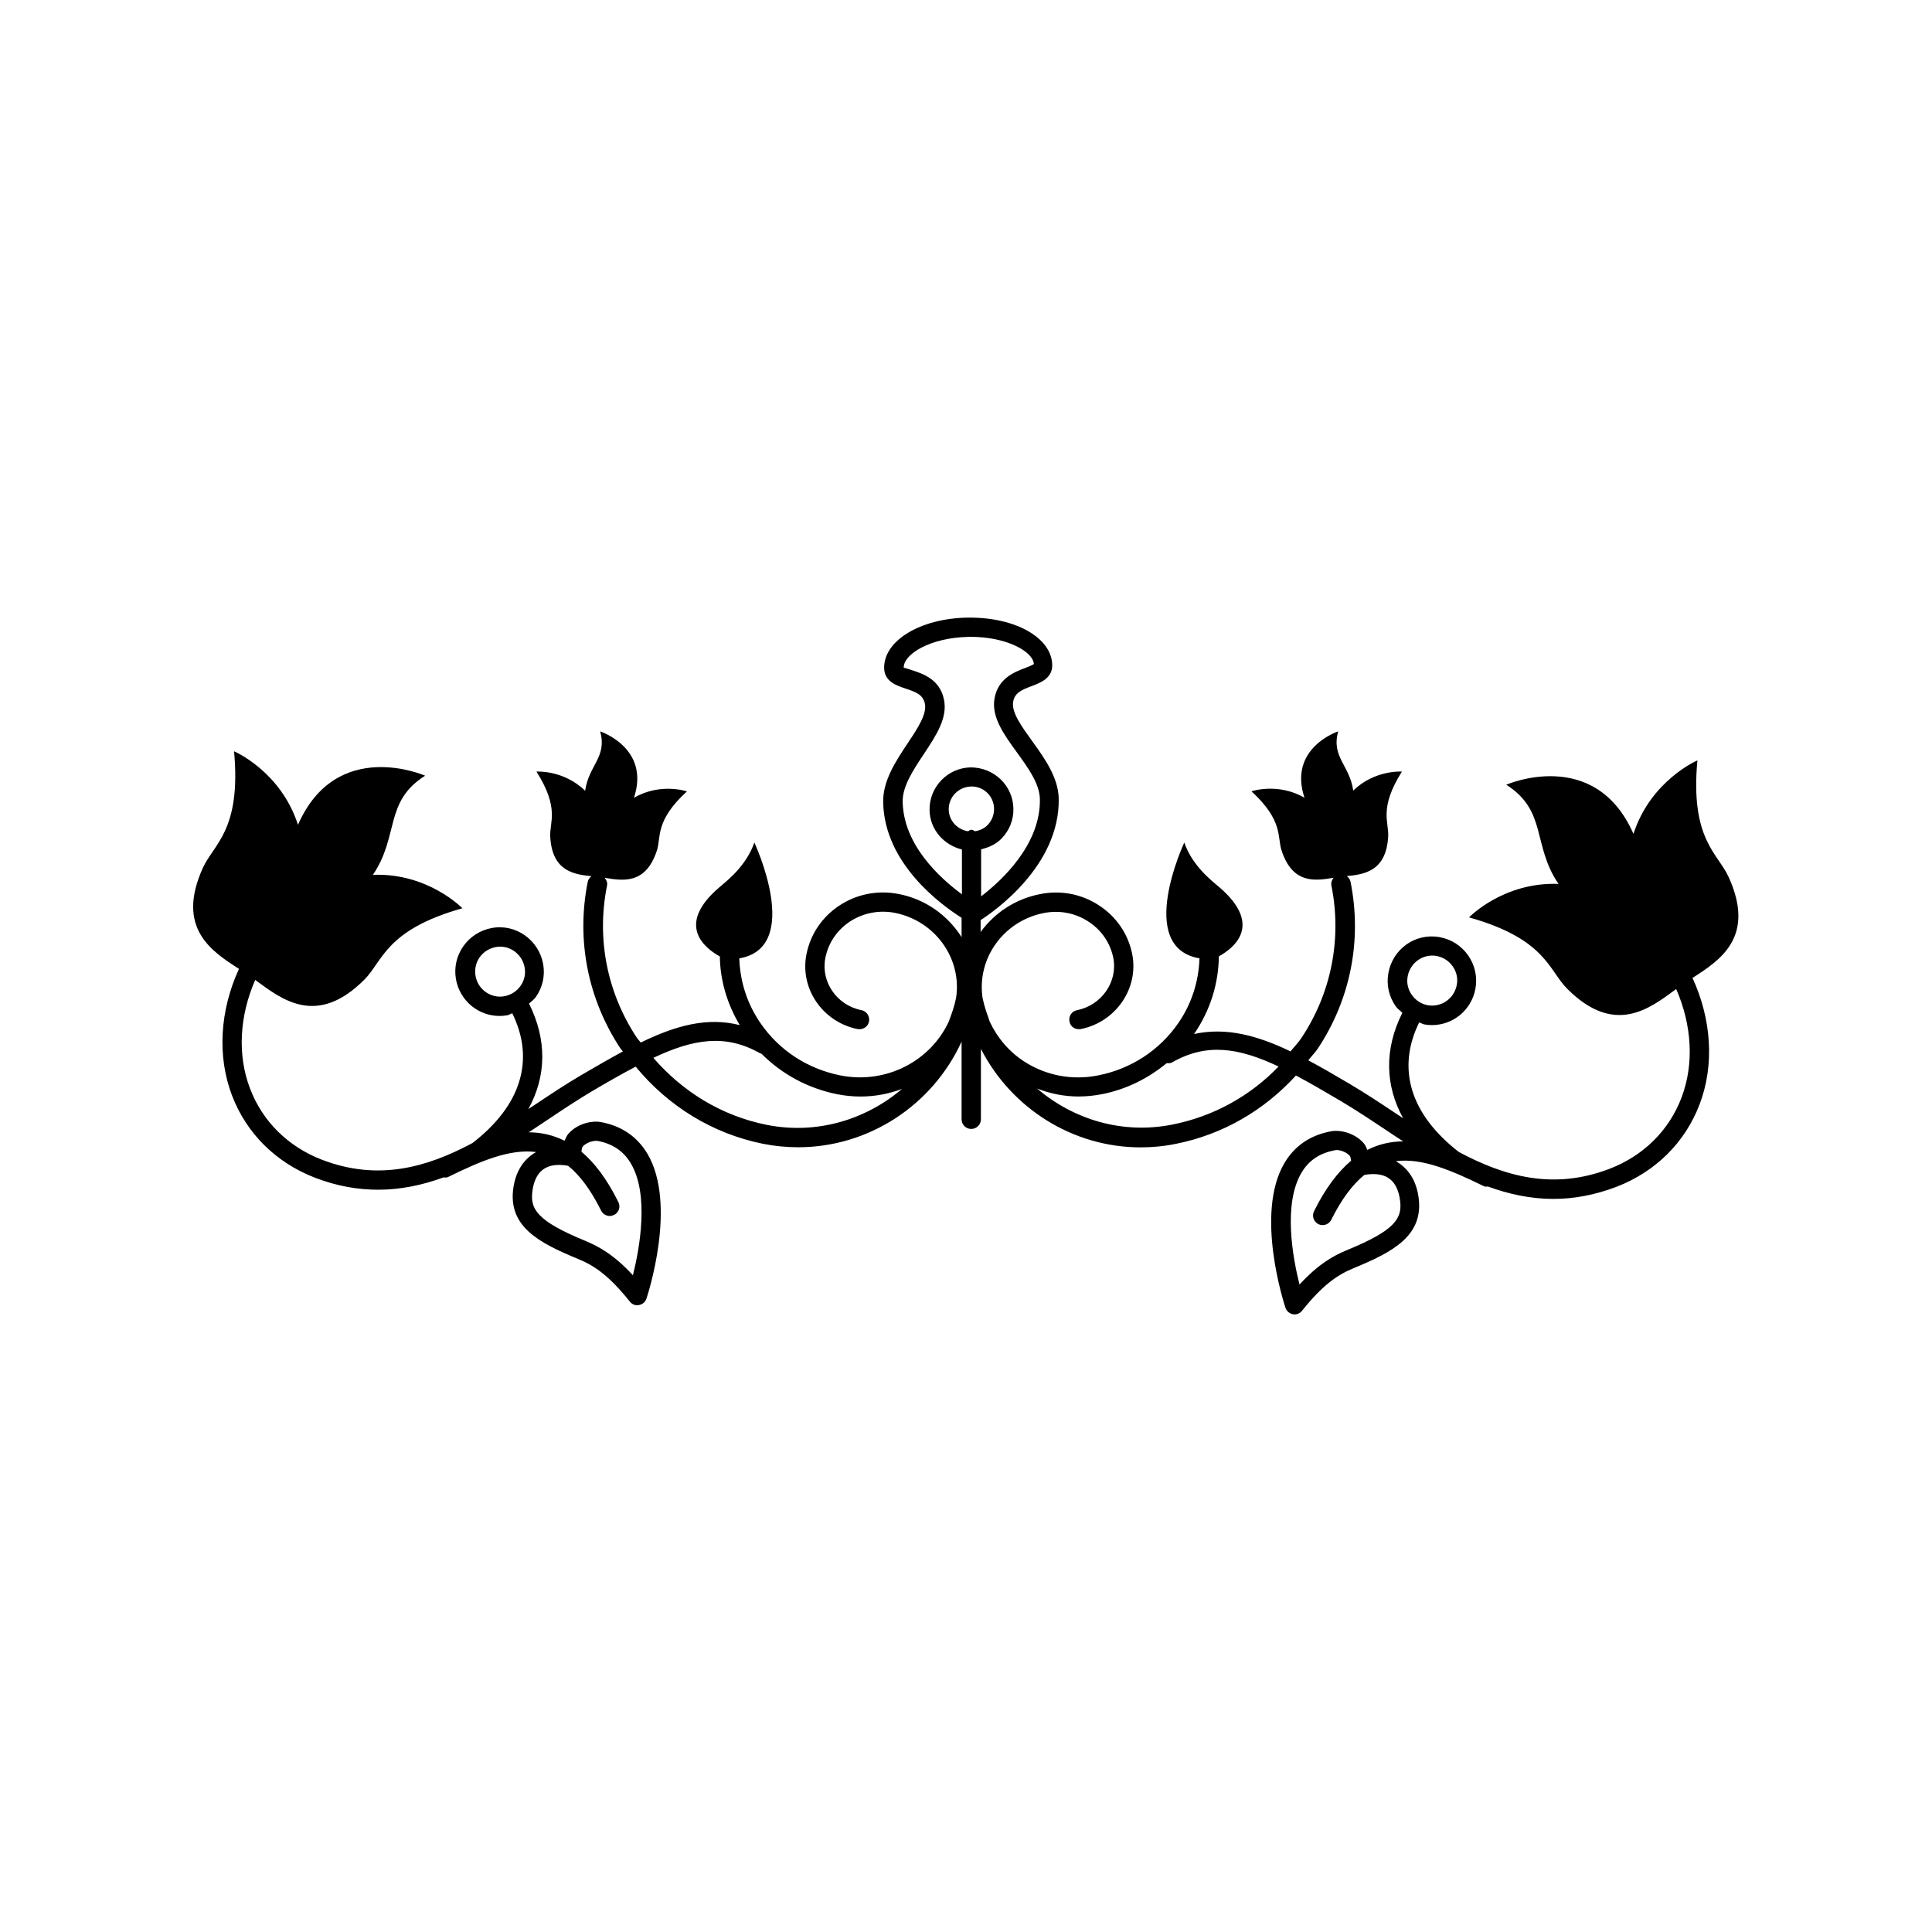 <?xml version="1.0" encoding="utf-8"?>
<!-- Generator: Adobe Illustrator 16.0.4, SVG Export Plug-In . SVG Version: 6.00 Build 0)  -->
<!DOCTYPE svg PUBLIC "-//W3C//DTD SVG 1.1//EN" "http://www.w3.org/Graphics/SVG/1.1/DTD/svg11.dtd">
<svg version="1.1" id="Layer_1" xmlns="http://www.w3.org/2000/svg" xmlns:xlink="http://www.w3.org/1999/xlink" x="0px" y="0px"
	 width="50px" height="50px" viewBox="0 0 50 50" enable-background="new 0 0 50 50" xml:space="preserve">
<g>
	<path d="M11.592,30.463c0.859-0.424,1.611-0.736,2.283-0.648c-0.307,0.172-0.52,0.475-0.587,0.91
		c-0.157,1.018,0.667,1.443,1.679,1.859c0.408,0.168,0.789,0.42,1.332,1.1c0.047,0.061,0.119,0.096,0.194,0.096
		c0.015,0,0.029-0.002,0.044-0.006c0.09-0.016,0.164-0.078,0.193-0.166c0.033-0.1,0.801-2.439,0.025-3.75
		c-0.268-0.447-0.678-0.727-1.222-0.822c-0.188-0.033-0.569,0.023-0.821,0.303c-0.05,0.057-0.068,0.121-0.102,0.184
		c-0.298-0.15-0.605-0.217-0.925-0.219c0.155-0.105,0.312-0.207,0.467-0.311c0.387-0.26,0.771-0.514,1.149-0.74
		c0.418-0.246,0.795-0.463,1.15-0.648c0.842,1.02,1.979,1.73,3.293,1.996c0.307,0.061,0.612,0.09,0.913,0.09
		c1.821,0,3.474-1.084,4.229-2.734v2.01c0,0.139,0.111,0.25,0.25,0.25c0.138,0,0.25-0.111,0.25-0.25v-1.822
		c0.791,1.543,2.383,2.549,4.135,2.549c0.301,0,0.606-0.029,0.914-0.092c1.216-0.242,2.284-0.869,3.104-1.768
		c0.355,0.189,0.734,0.408,1.156,0.658c0.385,0.229,0.768,0.482,1.152,0.738c0.152,0.104,0.31,0.205,0.468,0.309
		c-0.317,0.002-0.629,0.068-0.927,0.221c-0.03-0.062-0.053-0.129-0.102-0.182c-0.25-0.277-0.631-0.338-0.824-0.303
		c-0.543,0.098-0.953,0.373-1.219,0.822c-0.775,1.309-0.008,3.648,0.025,3.748c0.029,0.088,0.104,0.15,0.193,0.168
		c0.015,0.002,0.028,0.004,0.043,0.004c0.076,0,0.146-0.035,0.194-0.096c0.543-0.68,0.927-0.932,1.332-1.1
		c1.013-0.416,1.836-0.844,1.679-1.859c-0.066-0.438-0.279-0.736-0.584-0.91c0.67-0.088,1.422,0.227,2.28,0.648
		c0.033,0.02,0.068,0.006,0.104,0.008c0.535,0.195,1.1,0.32,1.691,0.32c0.521,0,1.065-0.096,1.637-0.314
		c1.011-0.391,1.771-1.146,2.146-2.127c0.392-1.021,0.312-2.205-0.181-3.278c0.707-0.453,1.64-1.052,0.939-2.604
		c-0.279-0.622-1.002-0.978-0.812-3.026c0,0-1.206,0.516-1.655,1.901c-1.002-2.276-3.292-1.271-3.292-1.271
		c1.067,0.679,0.666,1.56,1.353,2.567c-1.428-0.055-2.316,0.866-2.316,0.866c1.98,0.556,2.056,1.357,2.535,1.842
		c1.236,1.242,2.146,0.512,2.826,0.012c0.406,0.93,0.47,1.938,0.137,2.812c-0.323,0.848-0.98,1.5-1.855,1.838
		c-1.455,0.562-2.721,0.201-3.906-0.432c-1.254-0.971-1.619-2.154-1.027-3.355c0.045,0.016,0.084,0.043,0.132,0.053
		c0.065,0.012,0.132,0.018,0.195,0.018c0.558,0,1.032-0.398,1.129-0.947c0.054-0.302-0.015-0.606-0.188-0.856
		c-0.177-0.252-0.438-0.42-0.742-0.474c-0.633-0.114-1.217,0.316-1.324,0.933c-0.055,0.302,0.015,0.604,0.189,0.856
		c0.047,0.066,0.115,0.111,0.174,0.168c-0.469,0.934-0.453,1.873,0.019,2.729c-0.062-0.041-0.125-0.082-0.188-0.123
		c-0.396-0.264-0.785-0.521-1.177-0.754c-0.372-0.221-0.733-0.43-1.089-0.621c0.077-0.102,0.168-0.188,0.239-0.293
		c0.854-1.281,1.157-2.818,0.854-4.328c-0.012-0.062-0.05-0.11-0.097-0.146c0.452-0.046,1.023-0.123,1.072-1.031
		c0.019-0.371-0.244-0.724,0.355-1.674c0,0-0.701-0.051-1.26,0.492c-0.091-0.658-0.574-0.869-0.389-1.533
		c0,0-1.301,0.426-0.873,1.717c-0.69-0.398-1.371-0.166-1.371-0.166c0.826,0.765,0.662,1.172,0.777,1.527
		c0.289,0.895,0.894,0.785,1.348,0.711c-0.045,0.057-0.071,0.125-0.057,0.199c0.275,1.379,0,2.784-0.781,3.954
		c-0.082,0.123-0.187,0.227-0.277,0.34c-0.848-0.408-1.665-0.633-2.498-0.449h0.001c0.417-0.605,0.634-1.301,0.642-2.01
		c0.393-0.217,1.152-0.814,0.008-1.794c-0.213-0.18-0.691-0.551-0.903-1.151c0,0-1.271,2.711,0.394,2.996
		c-0.02,0.592-0.199,1.17-0.547,1.674c-0.486,0.705-1.224,1.188-2.074,1.355c-0.67,0.135-1.349,0.006-1.912-0.357
		c-0.398-0.258-0.7-0.617-0.894-1.031c-0.067-0.193-0.14-0.387-0.182-0.596l-0.002-0.002c-0.163-1.021,0.527-2.006,1.578-2.215
		c0.408-0.08,0.814-0.004,1.156,0.219c0.34,0.219,0.568,0.553,0.646,0.94c0.122,0.617-0.299,1.226-0.938,1.355
		c-0.136,0.025-0.225,0.158-0.195,0.295c0.025,0.133,0.146,0.217,0.295,0.193c0.906-0.184,1.503-1.053,1.328-1.94
		c-0.104-0.521-0.412-0.971-0.865-1.264c-0.452-0.295-0.994-0.396-1.525-0.287c-0.645,0.127-1.178,0.492-1.533,0.979v-0.308
		c0.332-0.213,2.054-1.399,2.021-3.146c-0.012-0.552-0.373-1.051-0.689-1.489c-0.276-0.384-0.537-0.742-0.49-1.014
		c0.039-0.229,0.209-0.306,0.479-0.406c0.229-0.088,0.541-0.205,0.532-0.553c-0.018-0.693-0.934-1.22-2.128-1.22h-0.069
		c-1.222,0.022-2.168,0.599-2.153,1.31c0.008,0.346,0.324,0.45,0.557,0.527c0.275,0.092,0.447,0.158,0.497,0.388
		c0.058,0.271-0.188,0.642-0.449,1.033c-0.3,0.451-0.642,0.965-0.63,1.519c0.027,1.596,1.516,2.668,2.029,2.991v0.501
		c-0.353-0.555-0.922-0.978-1.623-1.115c-0.545-0.108-1.096,0-1.551,0.305c-0.439,0.293-0.738,0.738-0.84,1.25
		c-0.179,0.887,0.416,1.758,1.324,1.94c0.139,0.023,0.268-0.062,0.294-0.195c0.027-0.135-0.062-0.27-0.196-0.295
		c-0.638-0.127-1.057-0.735-0.933-1.354c0.075-0.381,0.298-0.712,0.627-0.934c0.347-0.229,0.765-0.31,1.177-0.229
		c1.049,0.211,1.741,1.196,1.576,2.215l-0.002,0.004c-0.042,0.207-0.111,0.398-0.184,0.592c-0.471,1.02-1.617,1.629-2.805,1.395
		c-0.852-0.17-1.586-0.65-2.07-1.355c-0.348-0.506-0.528-1.083-0.547-1.674c1.66-0.285,0.39-2.998,0.39-2.998
		c-0.211,0.604-0.692,0.976-0.903,1.156c-1.146,0.977-0.382,1.576,0.01,1.793c0.008,0.622,0.189,1.227,0.515,1.776
		c-0.824-0.209-1.63-0.004-2.562,0.451c-0.027-0.039-0.062-0.07-0.091-0.109c-0.78-1.17-1.059-2.573-0.782-3.952
		c0.017-0.076-0.014-0.146-0.062-0.203c0.456,0.075,1.063,0.189,1.354-0.709c0.112-0.354-0.054-0.764,0.776-1.527
		c0,0-0.683-0.233-1.371,0.166c0.429-1.291-0.875-1.719-0.875-1.719c0.188,0.666-0.296,0.875-0.388,1.536
		c-0.562-0.544-1.26-0.495-1.26-0.495c0.603,0.953,0.338,1.305,0.356,1.678c0.046,0.904,0.617,0.983,1.068,1.029
		c-0.048,0.034-0.083,0.084-0.097,0.146c-0.302,1.51,0.004,3.045,0.856,4.327c0.017,0.021,0.037,0.041,0.054,0.062
		c-0.342,0.186-0.695,0.389-1.082,0.615c-0.392,0.23-0.781,0.488-1.176,0.752c-0.062,0.041-0.125,0.082-0.188,0.123
		c0.471-0.854,0.483-1.795,0.016-2.729c0.061-0.057,0.128-0.1,0.176-0.168c0.176-0.25,0.244-0.555,0.19-0.854
		c-0.109-0.615-0.697-1.048-1.325-0.934c-0.305,0.055-0.566,0.224-0.743,0.475c-0.175,0.251-0.241,0.555-0.188,0.854
		c0.099,0.549,0.572,0.948,1.129,0.948c0.064,0,0.132-0.006,0.197-0.018c0.047-0.008,0.086-0.037,0.131-0.051
		c0.593,1.205,0.227,2.391-1.032,3.359c-1.185,0.633-2.444,0.99-3.901,0.428c-0.874-0.34-1.531-0.99-1.854-1.84
		c-0.334-0.873-0.271-1.883,0.134-2.811c0.685,0.502,1.591,1.231,2.828-0.01c0.479-0.484,0.553-1.287,2.534-1.844
		c0,0-0.889-0.921-2.316-0.865c0.686-1.011,0.284-1.892,1.352-2.566c0,0-2.289-1.01-3.291,1.27
		c-0.449-1.389-1.654-1.902-1.654-1.902c0.189,2.053-0.533,2.404-0.812,3.027c-0.697,1.553,0.233,2.15,0.939,2.604
		c-0.492,1.072-0.57,2.255-0.18,3.277c0.373,0.98,1.135,1.736,2.144,2.127c0.571,0.221,1.117,0.312,1.64,0.312
		c0.592,0,1.151-0.123,1.688-0.318C11.521,30.471,11.557,30.48,11.592,30.463z M14.471,30.148c0.129,0,0.228,0.023,0.228,0.023
		c0.001,0,0.003,0,0.004,0c0.302,0.244,0.584,0.617,0.853,1.158c0.043,0.088,0.134,0.141,0.226,0.141
		c0.037,0,0.075-0.012,0.11-0.027c0.123-0.061,0.175-0.211,0.111-0.334c-0.297-0.6-0.617-1.018-0.957-1.305
		c0.012-0.045,0.008-0.1,0.039-0.135c0.086-0.094,0.237-0.145,0.36-0.145c0.001,0,0.003,0,0.005,0
		c0.398,0.07,0.686,0.264,0.876,0.584c0.479,0.809,0.229,2.193,0.054,2.896c-0.49-0.531-0.877-0.742-1.223-0.887
		c-1.27-0.521-1.45-0.83-1.374-1.32C13.85,30.361,14.076,30.148,14.471,30.148z M36.229,31.035c0.076,0.49-0.104,0.799-1.375,1.32
		c-0.346,0.143-0.729,0.354-1.223,0.889c-0.177-0.705-0.428-2.088,0.053-2.896c0.191-0.322,0.479-0.516,0.9-0.586
		c0.103,0,0.256,0.051,0.344,0.146c0.031,0.035,0.026,0.086,0.039,0.131c-0.34,0.287-0.662,0.707-0.959,1.305
		c-0.062,0.125-0.013,0.273,0.111,0.336c0.036,0.018,0.074,0.025,0.111,0.025c0.092,0,0.181-0.051,0.224-0.139
		c0.271-0.543,0.554-0.914,0.854-1.158c0.002,0,0.002,0,0.003,0s0.098-0.023,0.228-0.023C35.936,30.385,36.161,30.598,36.229,31.035
		z M37.067,24.73c0.037,0,0.073,0.004,0.11,0.011c0.172,0.03,0.318,0.125,0.42,0.269c0.099,0.141,0.137,0.312,0.104,0.48
		c-0.062,0.344-0.389,0.584-0.747,0.526c-0.17-0.031-0.316-0.125-0.418-0.27c-0.099-0.143-0.138-0.311-0.105-0.479
		C36.487,24.957,36.756,24.73,37.067,24.73z M27.911,28.377c0.205,0,0.413-0.021,0.619-0.062c0.626-0.125,1.187-0.408,1.664-0.801
		c0.046,0.002,0.094,0.008,0.137-0.018c0.897-0.512,1.722-0.383,2.759,0.105c-0.735,0.764-1.683,1.291-2.746,1.502
		c-1.299,0.26-2.565-0.131-3.504-0.932C27.182,28.305,27.543,28.377,27.911,28.377z M25.233,21.513
		c-0.03-0.015-0.057-0.039-0.092-0.039c-0.034,0-0.062,0.024-0.09,0.039c-0.275-0.045-0.492-0.271-0.498-0.56
		c-0.006-0.324,0.252-0.593,0.588-0.599c0.322,0,0.58,0.252,0.585,0.574c0.003,0.155-0.055,0.307-0.163,0.42
		C25.475,21.441,25.358,21.492,25.233,21.513z M23.361,20.747c-0.007-0.397,0.274-0.821,0.547-1.231
		c0.319-0.482,0.623-0.938,0.521-1.416c-0.108-0.519-0.541-0.662-0.826-0.756c-0.076-0.024-0.19-0.062-0.213-0.062h-0.002
		c-0.006-0.361,0.703-0.779,1.664-0.799l0.064-0.002c0.95,0,1.621,0.388,1.64,0.703c-0.024,0.026-0.144,0.071-0.222,0.103
		c-0.28,0.104-0.705,0.269-0.796,0.789c-0.083,0.479,0.236,0.922,0.577,1.392c0.289,0.398,0.588,0.812,0.597,1.209
		c0.023,1.178-0.982,2.107-1.521,2.521V21.98c0.201-0.047,0.389-0.133,0.533-0.282c0.201-0.21,0.31-0.485,0.303-0.772
		c-0.01-0.59-0.496-1.066-1.107-1.066c-0.001,0-0.001,0-0.001,0c-0.598,0.013-1.073,0.51-1.062,1.107
		c0.009,0.502,0.369,0.902,0.838,1.018v1.16C24.325,22.724,23.381,21.87,23.361,20.747z M19.68,27.264
		c0.009,0.004,0.019,0,0.025,0.004c0.526,0.529,1.198,0.896,1.953,1.049c0.205,0.041,0.41,0.061,0.611,0.061
		c0.376,0,0.738-0.07,1.076-0.197c-0.938,0.797-2.205,1.188-3.502,0.93c-1.162-0.232-2.172-0.852-2.934-1.734
		C17.956,26.883,18.782,26.752,19.68,27.264z M13.471,25.516c-0.101,0.141-0.248,0.234-0.418,0.266
		c-0.35,0.066-0.687-0.178-0.746-0.525c-0.03-0.169,0.008-0.34,0.104-0.479c0.101-0.143,0.248-0.236,0.42-0.268
		c0.037-0.008,0.074-0.011,0.111-0.011c0.312,0,0.579,0.228,0.635,0.537C13.61,25.202,13.571,25.373,13.471,25.516z"/>
</g>
</svg>
